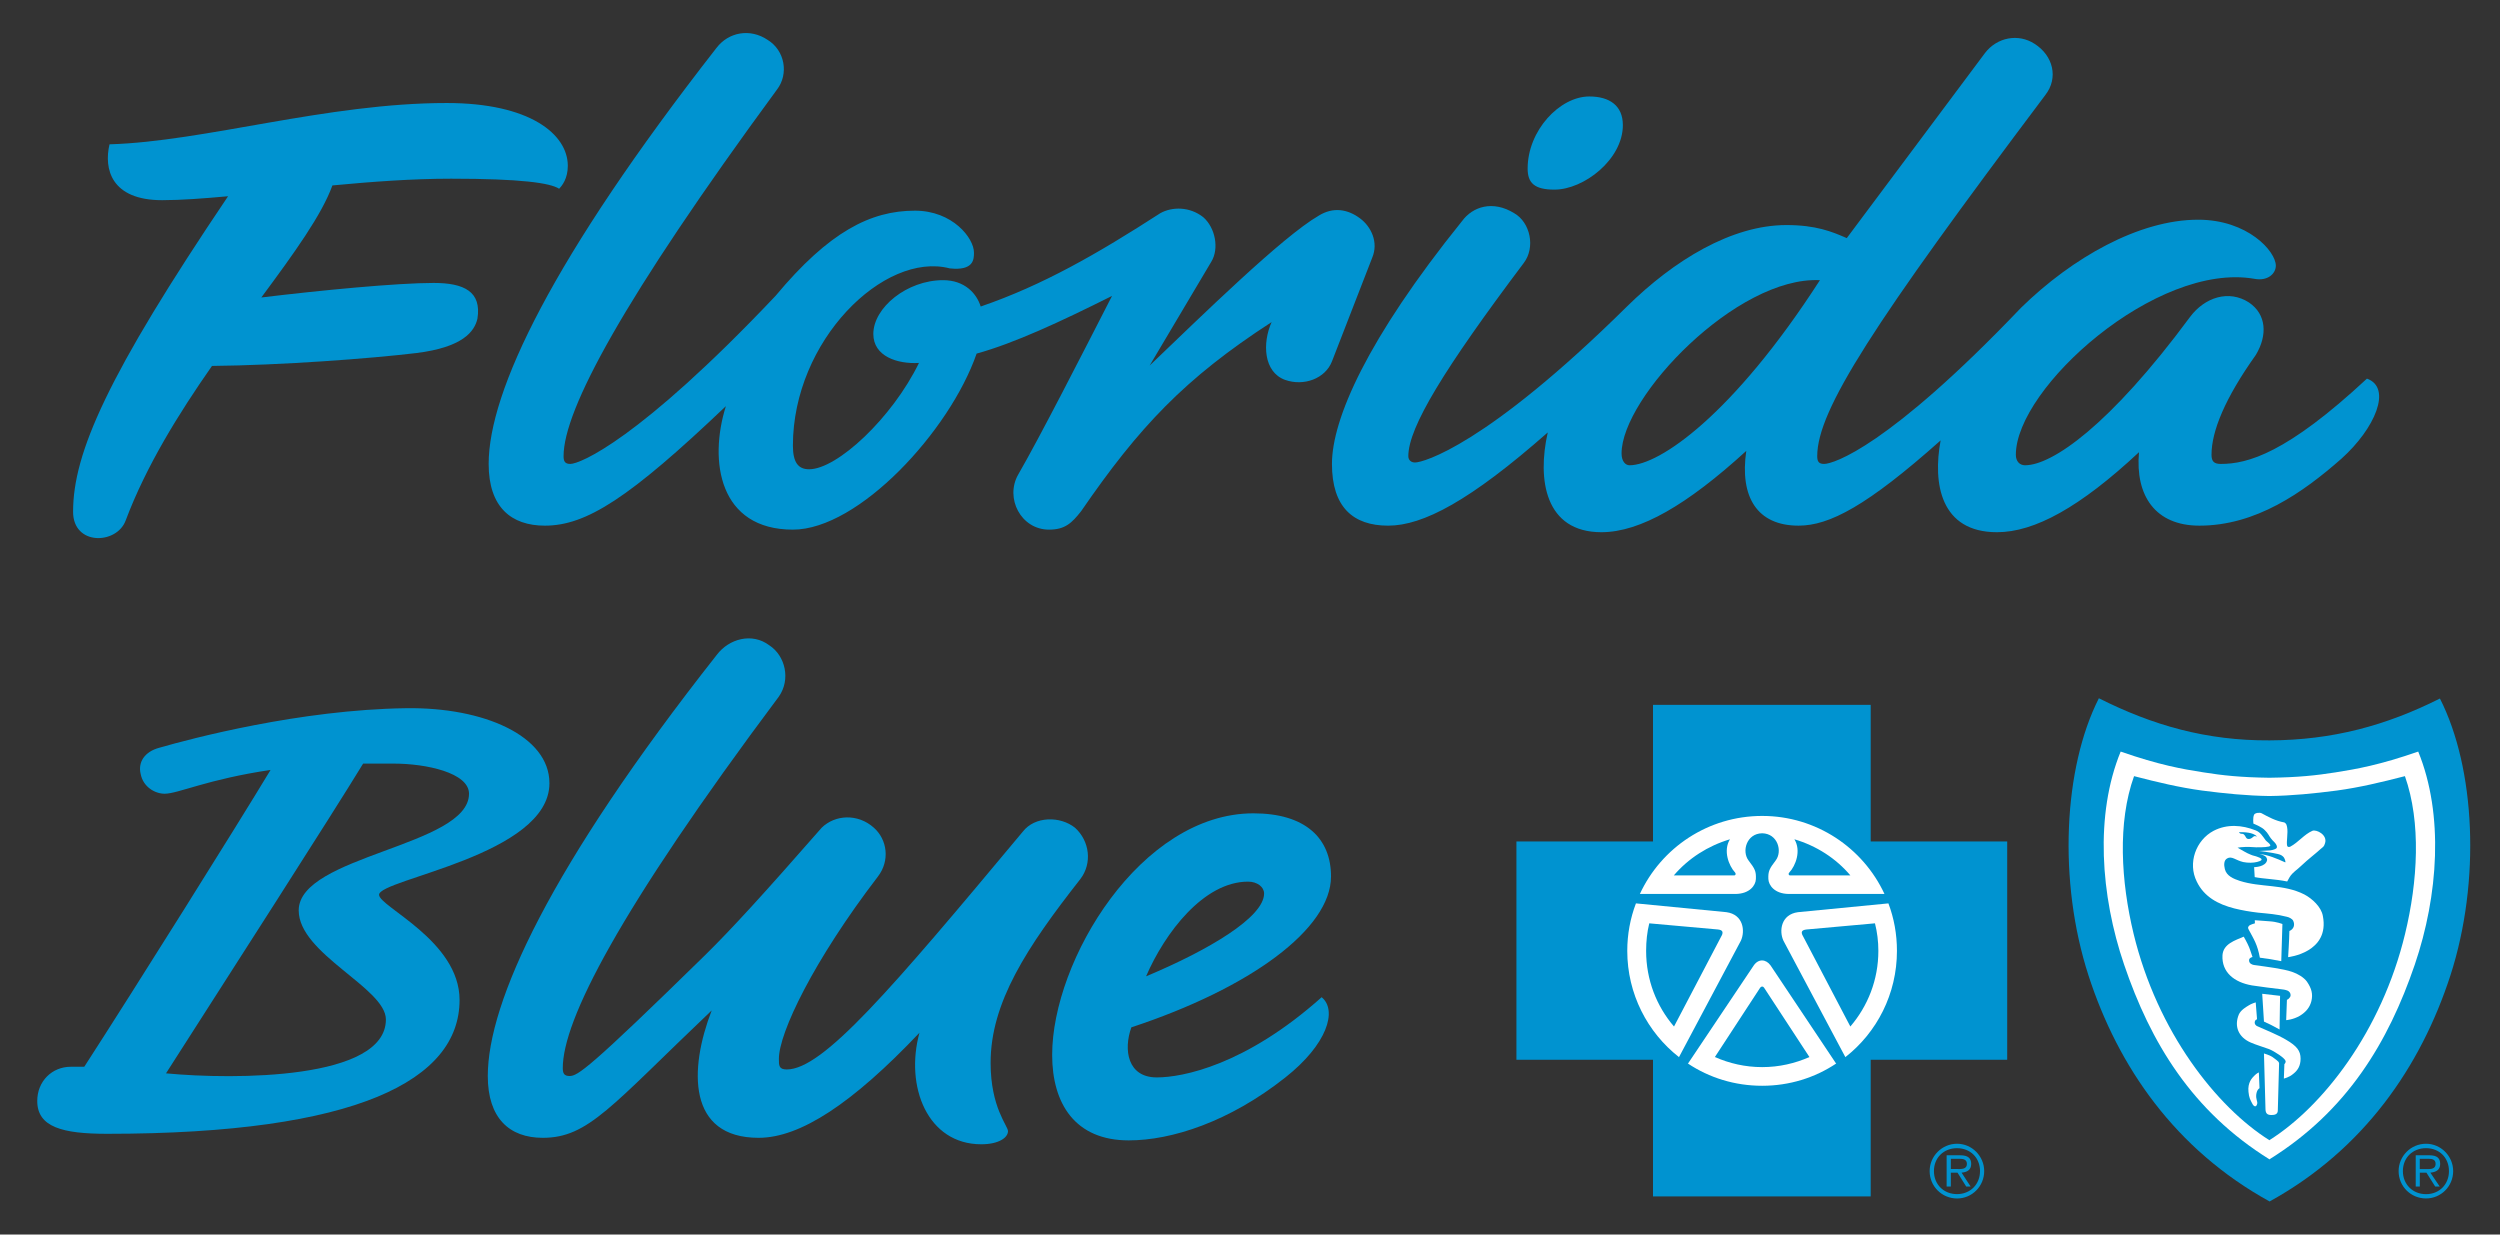 <?xml version="1.0" encoding="UTF-8"?> <!-- Generator: Adobe Illustrator 16.0.0, SVG Export Plug-In . SVG Version: 6.00 Build 0) --> <svg xmlns="http://www.w3.org/2000/svg" xmlns:xlink="http://www.w3.org/1999/xlink" version="1.1" id="图层_1" x="0px" y="0px" width="565px" height="279px" viewBox="0 0 565 279" xml:space="preserve"><rect x="0" y="0" width="565" height="279" fill="#333333" stroke="none"/> <g> <path fill="#0093D0" d="M124.172,177.004c0-10.688-14.839-17.209-32.416-16.949c-23.926,0.33-48.495,6.847-55.745,8.935 c-3.338,0.886-4.87,3.275-4.221,5.927c0.577,2.986,3.287,4.465,5.418,4.465c3.037,0,9.692-3.275,23.939-5.375 c-7.882,13.063-30.602,49.277-42.101,67.08h-3.047c-4.234,0-7.581,3.265-7.581,7.736c0,5.92,5.753,7.416,15.769,7.416 c56.666,0,79.675-12.191,79.675-30.255c0-13.364-18.194-21.071-18.194-23.766C85.669,198.668,124.172,193.318,124.172,177.004 M87.212,230.399c0,13.646-34.27,13.646-49.695,12.177c12.729-19.883,37.876-59.023,44.549-70.002h6.949 c7.272,0,16.982,2.063,16.982,6.809c0,11.871-38.49,13.937-38.49,26.371C67.507,215.578,87.212,223.283,87.212,230.399"></path> <path fill="#0093D0" d="M173.858,145.836c-3.915-2.933-9.087-1.461-11.815,2.097c-37.871,48.06-51.803,78.632-51.803,95.246 c0,9.497,4.853,13.967,12.431,13.967c10.295,0,15.42-7.151,38.175-28.789c-5.159,13.342-5.467,28.789,10.606,28.789 c9.385,0,21.182-7.74,36.345-23.743c-3.317,12.157,1.819,25.204,13.97,25.204c3.915,0,6.042-1.479,6.042-2.976 c0-1.172-3.93-5.318-3.93-15.422c0-13.646,8.17-26.111,20.282-41.541c2.726-3.559,2.118-8.588-1.205-11.595 c-3.32-2.665-9.073-2.665-11.814,0.895c-29.976,35.922-45.159,53.729-53.338,53.729c-1.777,0-1.777-0.896-1.777-2.378 c0-5.918,7.86-22.255,22.397-41.241c2.737-3.576,2.105-8.314-0.92-11.005c-3.63-3.263-8.781-2.973-11.81,0 c-13.003,14.857-20.3,22.849-26.354,28.802c-26.37,25.821-28.8,27.303-30.622,27.303c-1.222,0-1.53-0.604-1.53-1.797 c0-10.705,12.442-35.285,48.838-83.956C178.728,153.552,177.502,148.215,173.858,145.836"></path> <path fill="#0093D0" d="M261.428,243.496c-6.623,0-7.561-6.263-5.74-11.316c26.96-8.896,45.121-22.256,45.121-34.109 c0-8.578-5.738-14.258-17.537-14.258c-25.485,0-45.483,33.254-45.483,54.598c0,10.996,5.163,19.317,17.305,19.317 c9.672,0,22.717-4.183,35.407-14.231c9.419-7.434,11.822-15.139,8.193-18.125C281.421,240.791,267.2,243.496,261.428,243.496 M282.065,199.25c2.066,0,3.62,1.201,3.62,2.682c0,5.332-12.413,12.748-26.674,18.719 C263.251,210.834,272.029,199.25,282.065,199.25"></path> <path fill="#0093D0" d="M100.959,23.281c-27.046,0-54.753,8.706-76.207,9.337c-1.308,5.52,0.328,12.623,11.893,12.623 c4.241,0,9.335-0.383,14.899-0.89c-27.347,40.538-35.027,58.081-35.027,71.315c0,7.729,9.908,7.426,11.896,1.931 c4.639-12.319,11.948-24.087,19.496-34.897c15.575-0.148,35.78-1.662,46.139-2.906c10.542-1.299,13.17-4.852,13.851-7.765 c0.973-6.128-2.999-8.084-9.905-8.084c-8.261,0-25.406,1.646-38.937,3.287c7.435-10.042,13.681-18.7,16.065-25.324 c8.824-0.834,17.997-1.523,26.843-1.523c15.804,0,22.4,0.964,24.395,2.271c0.647-0.658,1.964-2.271,1.964-5.171 C128.329,30.342,119.767,23.281,100.959,23.281"></path> <path fill="#0093D0" d="M173.466,9c-3.946-2.642-8.811-1.759-11.54,1.826c-37.257,47.724-51.489,77.724-51.489,94.023 c0,9.806,5.137,13.948,12.706,13.948c9.37,0,19.083-6.228,40.908-27.005c-3.928,12.477-1.501,27.906,15.145,27.906 c14.839,0,35.441-22.248,41.52-39.783c8.507-2.357,18.79-7.125,30.604-13.036c-6.678,13.036-16.383,32.041-21.194,40.348 c-3.065,5.342,0.609,12.471,6.957,12.471c3.613,0,5.141-1.488,7.246-4.157c13.054-18.983,23.349-29.971,43.058-42.75 c-2.132,4.768-1.824,11.287,3.029,13.059c4.244,1.51,9.084-0.28,10.6-4.153l9.092-23.422c1.524-3.575-0.309-7.12-2.711-8.903 c-2.758-2.078-6.078-2.693-9.406-0.605c-8.199,4.757-26.379,22.57-38.171,33.851l13.939-23.47c1.816-2.968,0.9-7.702-1.836-10.075 c-3.047-2.393-6.993-2.393-9.694-0.892c-14.25,9.208-26.649,16.313-40.591,21.095c-0.916-2.977-3.644-5.958-8.496-5.958 c-8.175,0-15.768,6.217-15.768,12.162c0,5.053,5.429,6.83,10.313,6.545c-6.059,12.437-18.483,24.029-24.831,24.029 c-2.436,0-3.658-1.528-3.658-5.339c0-23.743,20.615-43.924,35.441-40.062c5.48,0.599,5.48-2.103,5.48-3.571 c0-3.265-4.831-9.47-13.343-9.47c-10.002,0-19.399,4.734-31.511,19.267c-30.91,32.647-44.234,37.97-46.372,37.97 c-1.207,0-1.524-0.581-1.524-1.768c0-10.393,13.352-35.329,48.21-82.808C178.318,16.733,177.398,11.395,173.466,9"></path> <path fill="#0093D0" d="M359.179,21.803c-6.666,0-13.933,7.675-13.933,16.301c0,3.241,1.523,4.751,6.061,4.751 c6.653,0,15.459-6.83,15.459-14.577C366.766,23.862,363.742,21.803,359.179,21.803"></path> <path fill="#0093D0" d="M534.932,85.569c-18.177,16.909-26.963,19.28-33.033,19.28c-1.528,0-2.098-0.577-2.098-2.065 c0-5.328,3.034-12.765,10.01-22.563c2.687-4.469,2.404-9.185-1.533-11.849c-4.557-2.959-10-1.187-13.323,3.25 c-18.203,24.639-31.222,33.529-37.296,33.529c-1.198,0-2.079-0.878-2.079-2.367c0-15.141,31.774-43.62,53.897-39.774 c3.021,0.591,4.86-1.178,4.86-2.963c0-3.256-6.368-10.394-17.563-10.394c-13.356,0-28.496,8.622-40.002,19.881 c-30.019,31.468-42.436,35.315-44.53,35.315c-1.224,0-1.55-0.577-1.55-1.763c0-10.397,12.726-29.972,51.559-81.62 c2.999-3.854,1.775-8.896-2.448-11.569c-3.668-2.38-8.485-1.478-11.207,2.103l-31.228,41.817c-3.348-1.471-6.963-2.953-13.65-2.953 c-12.4,0-25.439,7.992-36.029,18.411c-31.818,31.444-46.076,35.25-47.889,35.25c-0.902,0-1.518-0.542-1.518-1.439 c0-6.528,8.197-19.862,26.066-43.62c2.723-3.545,1.497-9.212-2.145-11.286c-4.83-2.977-9.381-1.497-11.788,1.799 c-21.513,26.693-29.392,44.797-29.392,54.87c0,9.806,4.821,13.948,12.703,13.948c7.885,0,18.518-5.61,36.072-21.068 c-2.43,10.678-0.605,22.55,12.11,22.55c8.812,0,19.427-6.213,32.753-18.377c-1.516,10.397,2.43,16.895,11.811,16.895 c6.956,0,15.446-4.427,32.112-19.271c-1.827,9.78,0,20.753,12.729,20.753c8.485,0,18.76-5.624,32.102-18.085 c-0.88,9.784,3.643,16.603,13.65,16.603c12.739,0,23.338-7.422,32.093-15.127C536.76,96.854,540.688,87.645,534.932,85.569 M368.273,105.151c-0.907,0-1.801-0.878-1.801-2.673c0-12.761,26.049-40.064,44.83-39.161 C391.611,93.875,374.969,105.151,368.273,105.151"></path> <polygon fill="#0093D0" points="422.777,270.391 422.777,239.506 453.627,239.506 453.627,190.17 422.777,190.17 422.777,159.297 373.579,159.297 373.579,190.17 342.711,190.17 342.711,239.506 373.579,239.506 373.579,270.391 "></polygon> <path fill="#0093D0" d="M436.098,264.67c0-3.377,2.783-6.183,6.195-6.183c3.382,0,6.135,2.806,6.135,6.183 c0,3.439-2.753,6.188-6.135,6.188C438.881,270.857,436.098,268.11,436.098,264.67 M447.484,264.67c0-3.033-2.209-5.178-5.19-5.178 c-3.034,0-5.224,2.145-5.224,5.178c0,3,2.188,5.201,5.224,5.201C445.275,269.871,447.484,267.67,447.484,264.67 M440.889,268.154 h-0.951v-7.063h3.064c1.832,0,2.488,0.713,2.488,1.965c0,1.383-0.975,1.857-2.18,1.963l2.051,3.136h-1l-1.967-3.136h-1.507 L440.889,268.154L440.889,268.154z M442.126,264.199c0.981,0,2.392,0.168,2.392-1.175c0-0.991-0.854-1.142-1.718-1.142h-1.909 v2.315L442.126,264.199L442.126,264.199z"></path> <path fill="#0093D0" d="M542.087,264.67c0-3.377,2.758-6.183,6.195-6.183c3.383,0,6.134,2.806,6.134,6.183 c0,3.439-2.751,6.18-6.134,6.18C544.845,270.85,542.087,268.11,542.087,264.67 M553.465,264.67c0-3.033-2.17-5.184-5.183-5.184 c-3.011,0-5.231,2.149-5.231,5.184c0,3,2.221,5.211,5.231,5.211C551.295,269.881,553.465,267.67,553.465,264.67 M546.87,268.154 h-0.916v-7.063h3.063c1.833,0,2.463,0.713,2.463,1.965c0,1.383-0.978,1.849-2.221,1.963l2.118,3.136h-1.026l-1.977-3.136h-1.497 v3.136L546.87,268.154L546.87,268.154z M548.107,264.209c0.97,0,2.338,0.166,2.338-1.185c0-0.987-0.792-1.141-1.639-1.141h-1.938 v2.323h1.238V264.209z"></path> <path fill="#0093D0" d="M512.928,271.531c21.321-11.748,34.18-30.511,40.863-51.074c6.9-21.375,5.628-46.879-2.368-62.59 c-12.158,6.112-24.298,9.406-38.489,9.459c-14.256,0.082-26.416-3.392-38.588-9.521c-7.992,15.729-9.265,41.276-2.347,62.651 C478.661,241.021,491.572,259.783,512.928,271.531"></path> <path fill="#FFFFFF" d="M398.256,184.401L398.256,184.401c-12.242,0-22.802,7.199-27.646,17.632h21.691 c3.126-0.058,4.482-1.934,4.53-3.365c0.075-1.77-0.216-2.315-1.655-4.196c-1.581-2.074-0.463-6.099,3.069-6.151 c3.526,0.053,4.646,4.077,3.056,6.151c-1.436,1.88-1.717,2.427-1.65,4.196c0.062,1.432,1.431,3.308,4.535,3.365h21.705 C421.039,191.601,410.461,184.401,398.256,184.401 M392.007,197.84h-13.722c3.29-3.848,7.697-6.676,12.686-8.164 c-1.574,2.559-0.285,5.962,1.164,7.521C392.35,197.461,392.258,197.771,392.007,197.84 M404.464,197.84 c-0.212-0.069-0.37-0.379-0.089-0.644c1.462-1.559,2.73-4.962,1.158-7.521c5.016,1.488,9.394,4.316,12.65,8.164H404.464z"></path> <path fill="#FFFFFF" d="M390.162,206.15l-20.439-1.986c-1.285,3.373-1.96,6.976-1.96,10.739c0,9.72,4.574,18.429,11.659,23.985 v0.079l14.018-26.367C394.441,210.416,394.02,206.666,390.162,206.15 M389.18,211.289l-10.854,20.705 c-3.954-4.611-6.301-10.541-6.301-17.091c0-2.161,0.22-4.253,0.707-6.229l15.51,1.388 C389.338,210.179,389.421,210.65,389.18,211.289"></path> <polygon fill="#FFFFFF" points="369.704,204.164 369.721,204.164 369.721,204.155 "></polygon> <polygon fill="#FFFFFF" points="426.763,204.146 426.781,204.146 426.781,204.164 "></polygon> <path fill="#FFFFFF" d="M428.71,214.908c0-3.772-0.656-7.371-1.929-10.744l-20.449,1.99c-3.842,0.512-4.299,4.262-3.275,6.446 l14.028,26.372l-0.019-0.074C424.182,233.336,428.71,224.623,428.71,214.908 M407.327,211.289 c-0.265-0.639-0.187-1.109,0.969-1.229l15.447-1.389c0.501,1.979,0.766,4.068,0.766,6.23c0,6.549-2.388,12.484-6.332,17.09 L407.327,211.289z"></path> <polygon fill="#FFFFFF" points="381.452,240.403 381.482,240.369 381.452,240.33 "></polygon> <path fill="#FFFFFF" d="M396.354,218.176l-14.871,22.193c4.822,3.204,10.563,5.016,16.773,5.016c6.146,0,11.905-1.812,16.705-5.016 l-14.82-22.193C399.096,216.74,397.428,216.639,396.354,218.176 M398.256,241.168c-3.845,0-7.421-0.84-10.693-2.279l10.248-15.686 c0.127-0.172,0.287-0.246,0.445-0.246c0.148,0,0.285,0.074,0.412,0.246l10.261,15.686 C405.675,240.33,402.068,241.168,398.256,241.168"></path> <path fill="#FFFFFF" d="M415.005,240.33c-0.017,0-0.034,0.013-0.044,0.039l0.044,0.034V240.33z"></path> <path fill="#FFFFFF" d="M512.941,262.037c0-0.021-0.014-0.039-0.049-0.039c-0.018,0-0.025,0.019-0.035,0.039H512.941z"></path> <path fill="#FFFFFF" d="M546.517,169.857c-8.749,3.038-13.904,3.941-18.675,4.698c-4.451,0.7-8.424,1.127-14.904,1.215h-0.09 c-6.488-0.088-10.471-0.515-14.887-1.22c-4.822-0.752-9.956-1.656-18.691-4.693c-5.849,14.245-4.545,32.555,0.778,48.143 c5.968,17.564,15.302,33.104,32.845,44.008c17.53-10.902,26.86-26.442,32.851-44.008 C551.053,202.412,552.347,184.103,546.517,169.857 M543.554,211.024c-5.358,22.272-18.784,39.199-30.679,46.658 c0.018,0.035,0.018,0.035,0.044,0.049h-0.062c0.009-0.014,0.009-0.014,0.018-0.049c-11.871-7.459-25.293-24.386-30.684-46.658 c-2.844-11.81-3.664-25.117,0.105-35.614c5.279,1.373,10.251,2.559,15.359,3.254c5.156,0.674,10.203,1.17,15.189,1.237h0.09 c4.976-0.065,10.025-0.563,15.184-1.237c5.12-0.696,10.074-1.881,15.394-3.254C547.213,185.907,546.412,199.215,543.554,211.024"></path> <path fill="#FFFFFF" d="M509.477,243.112c-0.49,0.488-1.541,1.515-1.322,3.642c0.134,1.355,0.397,1.787,0.873,2.687 c0.316,0.647,0.894,0.915,1.097,0c0.128-0.538-0.349-1.004-0.203-2.146c0.172-1.131,0.728-1.359,0.728-1.359l-0.153-3.571 C510.499,242.363,509.986,242.57,509.477,243.112"></path> <path fill="#FFFFFF" d="M508.189,210.061c1.211,2.279,1.97,3.329,2.537,6.376c1.727,0.202,2.954,0.422,4.84,0.788l0.26-8.395 c0,0-1.215-0.519-2.969-0.621c-2.303-0.172-3.275-0.24-3.275-0.24l0.029,0.703c0,0-1.219,0.316-1.362,0.608 C508.154,209.403,507.922,209.598,508.189,210.061"></path> <path fill="#FFFFFF" d="M518.005,219.637c-1.999-0.695-5.72-1.145-8.577-1.54c-0.396-0.063-1.089-0.304-1.133-0.956 c-0.105-0.704,0.775-0.857,0.775-0.857s-0.213-0.68-0.577-1.691c-0.198-0.62-0.767-1.805-1.412-2.906 c-1.896,0.824-4.624,1.604-4.802,4.191c-0.211,3.841,2.635,6.131,6.668,6.826c2.229,0.348,4.289,0.58,6.568,0.862 c0.31,0.021,0.991,0.114,1.479,0.317c0.388,0.176,0.6,0.52,0.651,0.773c0.08,0.396,0,0.607-0.256,0.891 c-0.236,0.326-0.545,0.404-0.545,0.404l-0.168,4.603c0,0,1.563-0.093,3.096-0.991c1.404-0.854,2.259-1.938,2.604-3.324 c0.364-1.58,0.068-2.818-1.014-4.396C520.639,220.862,519.305,220.078,518.005,219.637"></path> <path fill="#FFFFFF" d="M515.182,232.67l0.115-7.612c-1.532-0.185-2.202-0.233-4.038-0.462l0.396,6.279l1.748,0.836L515.182,232.67 z"></path> <path fill="#FFFFFF" d="M516.619,234.961c-1.951-1.146-4.619-2.201-6.469-3.039c-0.158-0.034-0.758-0.436-0.543-1.108 c0.08-0.339,0.484-0.463,0.484-0.463l-0.299-3.817c0,0-1.014,0.291-1.655,0.73c-0.596,0.354-1.709,1.014-2.159,2.008 c-1.1,2.65-0.112,5.135,2.7,6.346c1.212,0.533,2.875,1.01,4.13,1.479c1.237,0.498,3.566,2.024,3.73,2.669 c0.105,0.418-0.266,0.73-0.266,0.73l-0.117,3.264c0,0,1.219-0.271,2.188-1.12c0.916-0.738,1.59-1.726,1.59-3.382 C519.93,237.511,519.141,236.422,516.619,234.961"></path> <path fill="#FFFFFF" d="M513.496,238.832c-0.567-0.379-1.84-0.752-1.84-0.752s0.216,8.26,0.344,12.619 c0.029,0.969,0.439,1.32,1.413,1.29c1.127,0,1.374-0.471,1.374-1.098c0.025-1.378,0.203-7.291,0.285-10.488 c0.015-0.286-0.102-0.315-0.197-0.502C514.302,239.369,513.66,238.977,513.496,238.832"></path> <path fill="#FFFFFF" d="M522.616,187.756c-1.895,0.824-3.145,2.594-5.037,3.603c-0.247,0.08-0.538,0.119-0.675-0.176 c-0.241-0.942,0.252-2.911-0.025-4.284c-0.158-0.639-0.158-0.714-0.604-1.025c-2-0.334-3.668-1.277-5.184-2.093 c-0.331-0.172-1.404-0.118-1.66,0.322c-0.343,0.705-0.158,2.039-0.158,2.039s1.985,0.758,2.634,1.542 c0.59,0.527,0.95,1.325,1.286,1.749c0.211,0.308,0.531,0.616,0.836,0.919c0.467,0.48,0.652,0.973,0.511,1.286 c-0.142,0.216-0.813,0.471-1.472,0.55c-1.422,0.098-2.514,0.141-2.514,0.141s3.004,0.354,4.254,0.678 c0.7,0.154,1.034,0.424,1.299,0.714c0.168,0.198,0.494,0.956,0.369,1.18c-2.033-0.916-3.82-1.664-5.83-1.919 c0.217,0.025,1.01,0.313,1.354,0.572c0.313,0.246,0.383,0.718,0.365,0.818c-0.282,1.59-2.934,1.604-2.934,1.604l0.129,2.25 c2.063,0.404,4.715,0.443,7.344,0.99c0,0,0.396-0.73,0.551-0.99c0.695-1.119,1.688-1.635,2.682-2.616 c1.528-1.458,3.088-2.603,4.293-3.712c0.564-0.502,0.784-0.484,1.031-1.352C526.051,188.668,523.527,187.414,522.616,187.756"></path> <path fill="#FFFFFF" d="M520.775,202.143c-4.711-2.391-9.819-1.537-14.575-3.061c-1.392-0.457-3.003-1.104-3.382-2.668 c-0.237-0.959-0.237-1.973,0.502-2.403c1.064-0.634,1.921,0.413,3.654,0.813c1.104,0.221,2.289,0.198,3.152-0.027 c0.371-0.117,0.921-0.224,0.995-0.541c0-0.309-0.638-0.484-0.863-0.582c-0.563-0.245-0.995-0.245-1.584-0.514 c-0.979-0.365-1.974-1.043-2.985-1.582c0.924-0.185,2.476-0.211,3.383-0.132c0.756,0.089,2.957,0.07,3.672-0.124 c0.113-0.035,0.492-0.141,0.308-0.404c-0.247-0.437-0.669-0.608-1.024-1.022c-0.64-0.89-1.186-1.823-2.25-2.231 c-3.074-1.221-6.455-1.48-9.494,0.092c-4.016,2.113-5.896,7.301-3.817,11.475c1.651,3.436,4.795,5.134,8.513,6.078 c1.83,0.447,3.416,0.721,5.357,0.951c2.285,0.224,4.268,0.354,6.495,0.933c0.427,0.075,1.229,0.445,1.427,0.897 c0.424,0.858,0.198,1.867-0.854,2.32c-0.027,1.885-0.287,5.905-0.287,5.905s9.472-1.013,7.848-9.317 C524.602,204.961,522.55,203.076,520.775,202.143 M510.102,189.047c-0.123-0.045-0.591-0.119-0.674-0.075 c-0.355,0.26-0.64,0.581-1.035,0.625c-0.89,0.137-0.748-0.595-1.33-1.058c-0.396-0.229-0.738,0.08-1.057-0.471 C507.238,188.069,509.116,188.069,510.102,189.047"></path> </g> </svg> 